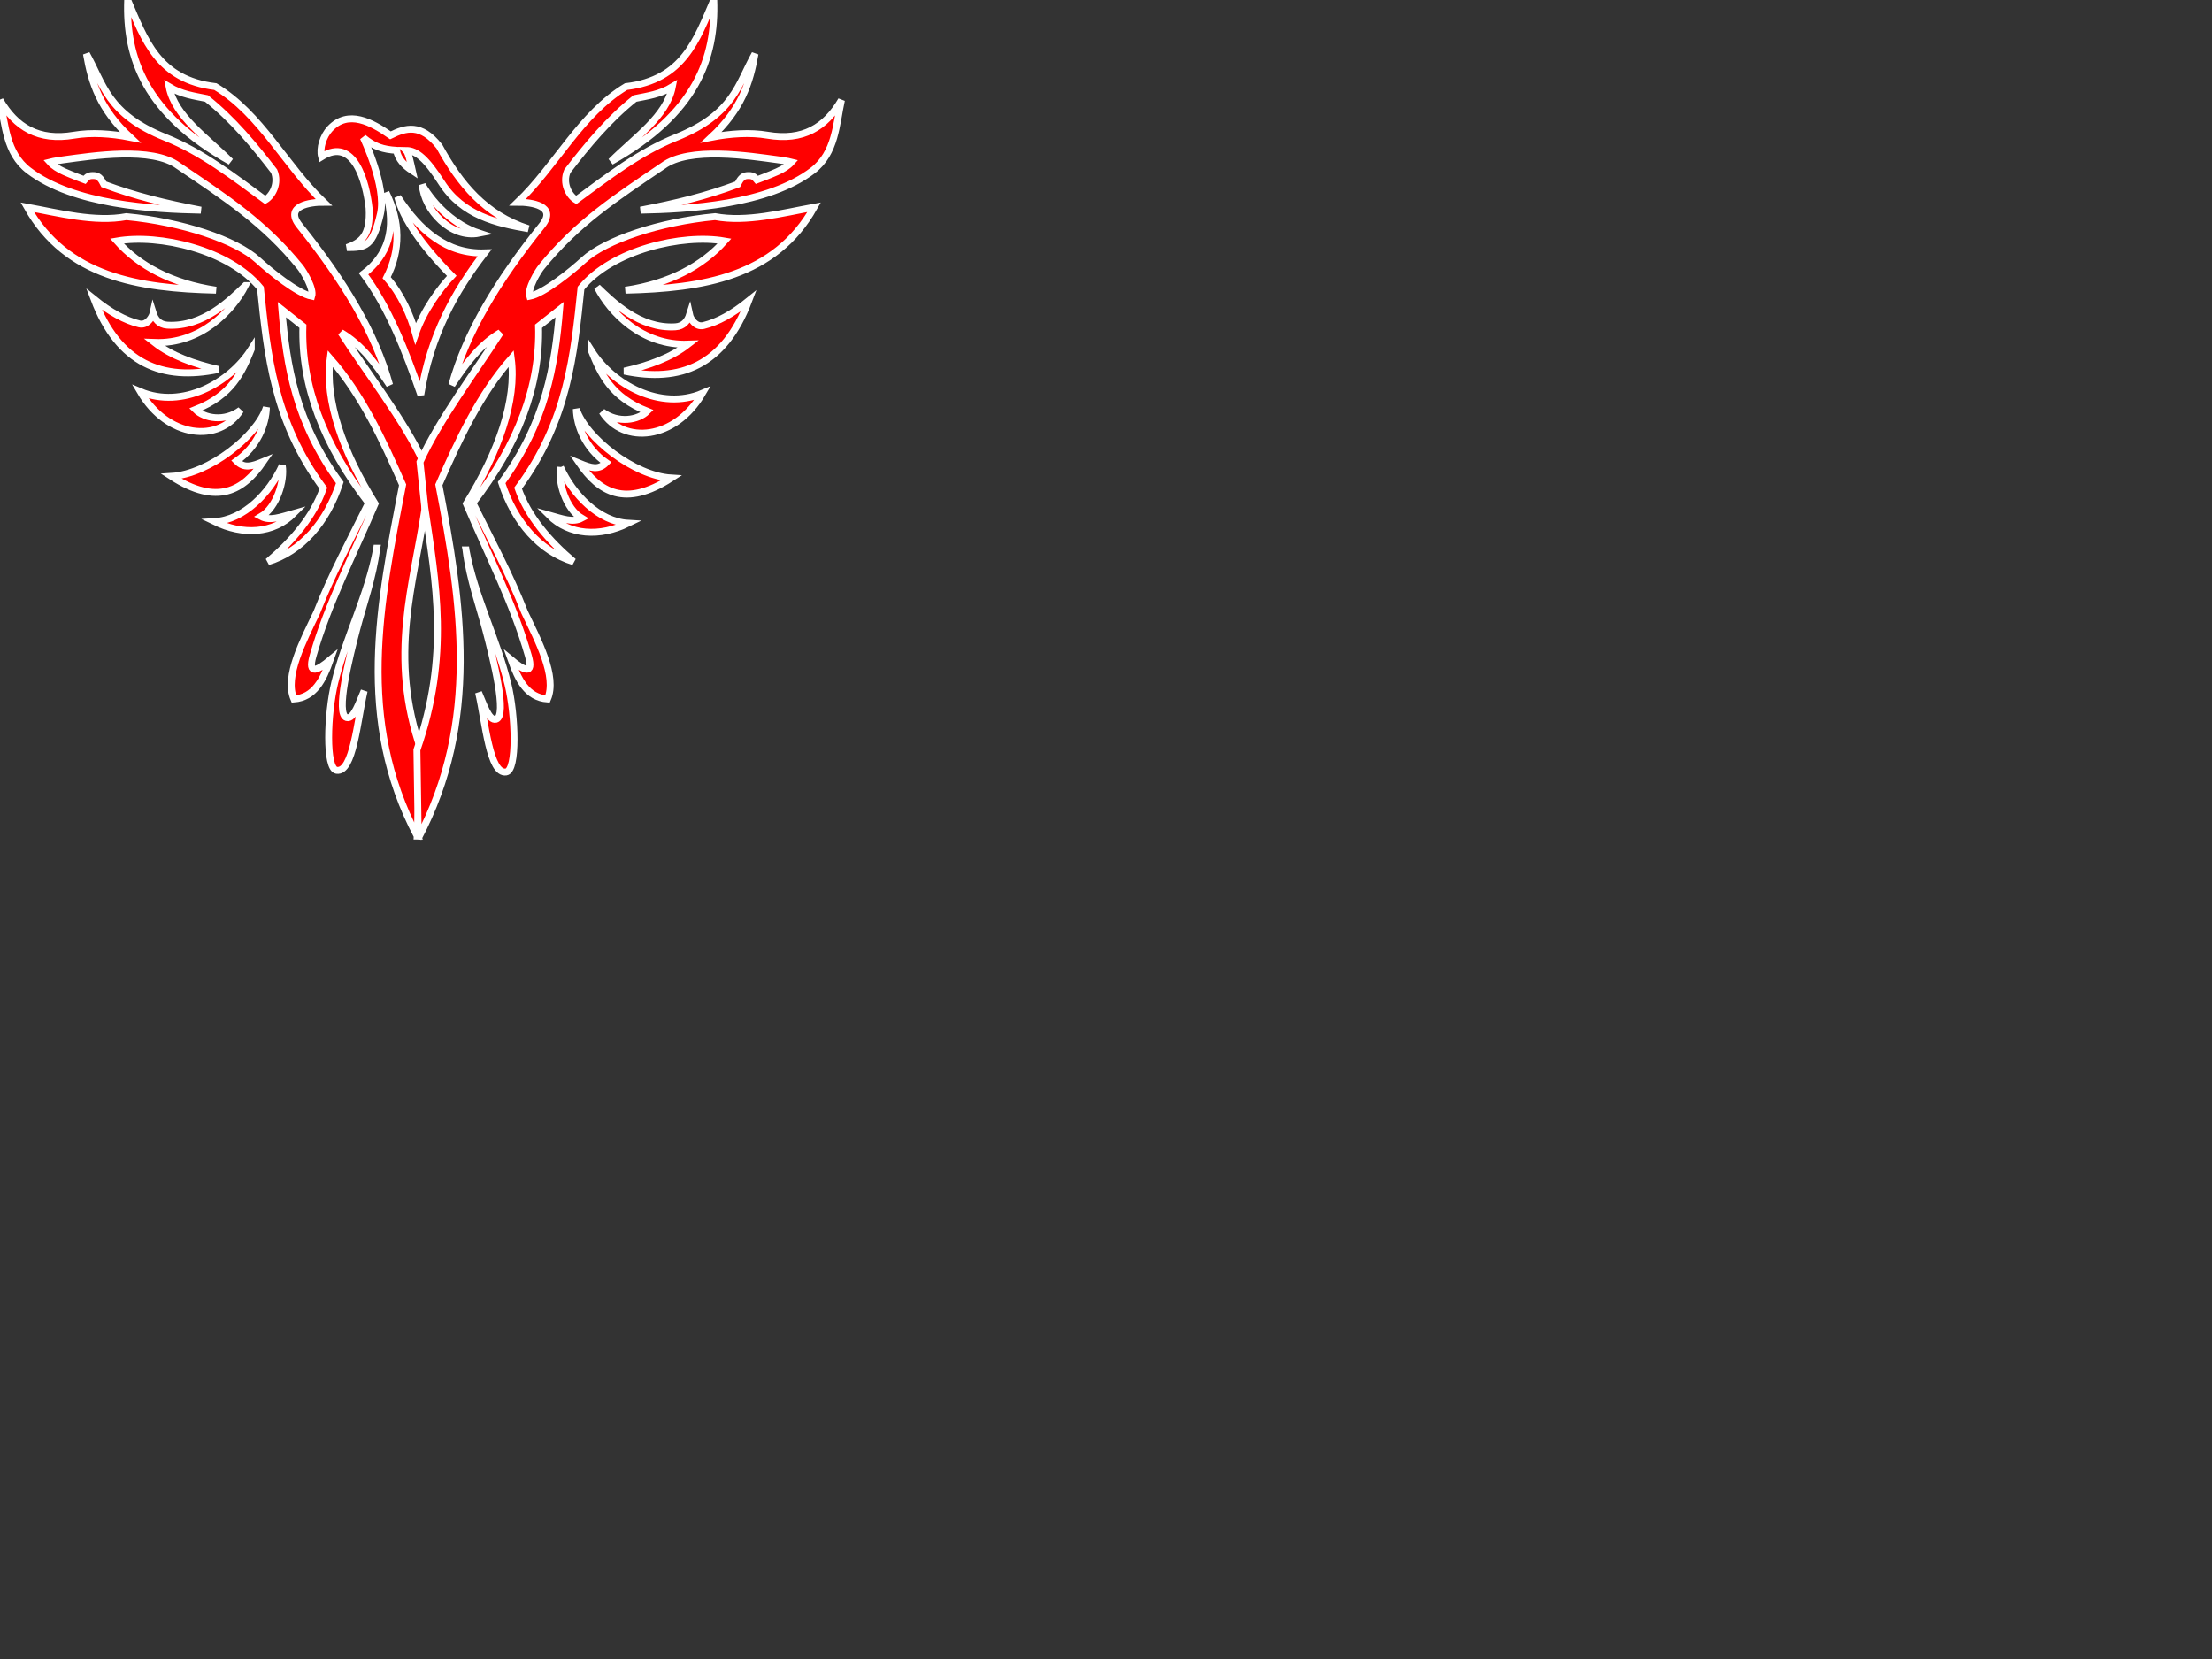 <?xml version="1.0"?><svg width="640" height="480" xmlns="http://www.w3.org/2000/svg">
 <rect width="100%" height="100%" fill="#333333" stroke="none"/>
 <title>Red Phoenix</title>
 <g>
  <title>Layer 1</title>
  <g id="layer1">
   <g id="g6100">
    <path fill="#ff0000" fill-rule="evenodd" stroke-width="2" d="m70.984,82.63c-4.294,4.096 -12.125,12.098 -22.579,11.447c-2.366,-0.147 -3.546,-1.734 -4.101,-3.507c-0.267,1.244 -1.787,3.679 -4.012,3.138c-4.141,-1.006 -8.476,-3.419 -13.082,-7.153c7.112,18.806 19.855,23.718 35.962,20.338c-7.091,-1.604 -13.509,-3.924 -18.466,-7.797c13.335,0.514 22.526,-9.143 26.279,-16.466l0,0z" id="path5097" stroke="#ffffff"/>
    <path fill="#ff0000" fill-rule="evenodd" stroke-width="2" d="m72.702,101.032c-6.211,9.825 -20,17.388 -32.103,12.277c7.866,13.482 22.794,14.999 28.999,5.361c-4.639,3.482 -10.468,2.401 -13.031,-0.169c10.458,-4.122 13.415,-10.755 16.135,-17.468z" id="path5099" stroke="#ffffff"/>
    <path fill="#ff0000" fill-rule="evenodd" stroke-width="2" d="m77.079,117.885c-2.732,8.333 -16.69,19.288 -27.467,19.941c13.359,8.644 20.796,4.082 26.538,-4.26c-3.361,1.375 -5.511,2.051 -7.693,-0.185c6.028,-4.215 8.51,-10.623 8.622,-15.496z" id="path5101" stroke="#ffffff"/>
    <path fill="#ff0000" fill-rule="evenodd" stroke-width="2" d="m81.673,134.701c-3.65,7.951 -11.093,15.719 -19.583,16.214c8.179,4.007 17.026,3.555 22.92,-2.381c-3.95,1.112 -6.916,2.256 -9.465,0.912c4.584,-2.73 6.853,-10.464 6.128,-14.746z" id="path5103" stroke="#ffffff"/>
    <path fill="#ff0000" fill-rule="evenodd" stroke-width="2" d="m120.703,241.892c-17.81,-33.753 -10.839,-67.454 -4.218,-101.613c-5.815,-13.244 -11.9,-26.243 -20.95,-36.543c-1.613,12.14 3.689,27.032 12.978,42.016c-6.41,15.011 -13.668,29.054 -17.926,43.974c-1.68,5.889 1.436,4.14 4.975,1.181c-2.056,5.819 -4.627,10.915 -10.527,11.336c-2.822,-6.551 2.78,-17.006 6.631,-25.095c4.303,-11.043 9.842,-21.186 14.971,-31.627c-13.171,-17.052 -19.5,-34.095 -18.998,-51.129l-6.088,-4.817c1.351,16.16 3.925,32.473 16.763,50.064c-3.725,11.506 -11.149,19.944 -20.775,22.86c7.012,-5.925 13.191,-13.098 16.02,-21.245c-14.337,-19.362 -16.199,-38.627 -18.206,-57.893c-8.981,-11.06 -29.241,-15.759 -41.529,-13.626c6.369,7.148 15.854,12.317 28.668,14.224c-22.405,-0.523 -43.247,-3.825 -54.594,-24.003c9.073,1.655 19.541,4.432 28.666,2.723c16.042,1.514 31.728,6.758 38.024,12.551c3.53,3.248 11.554,9.739 15.606,10.481c0.68,-2.181 -2.35,-7.186 -3.372,-8.444c-10.412,-12.82 -21.387,-19.946 -35.185,-29.273c-7.619,-5.666 -25.043,-2.865 -33.154,-1.778c-1.225,0.164 -2.801,0.388 -4.02,0.697c0.991,1.108 2.426,2 4.127,2.769c2.054,0.93 5.872,2.356 5.872,2.356c0.778,-0.952 1.277,-1.347 2.905,-1.226c1.367,0.102 2.024,1.233 2.68,2.52c9.195,3.432 17.766,5.488 28.058,7.474c-13.633,-0.242 -36.779,-1.508 -49.803,-11.473c-6.643,-5.083 -6.773,-13.459 -8.304,-20.363c4.568,7.849 11.161,11.895 21.401,10.149c5.068,-0.864 10.75,-0.466 16.238,0.599c-8.711,-8.122 -11.195,-15.784 -12.628,-24.134c4.92,8.743 6.024,17.456 22.836,24.185c10.598,4.241 19.765,11.381 28.903,18.092c2.134,-1.286 4.01,-4.834 2.563,-8.321c-5.729,-7.454 -11.943,-14.966 -19.556,-21.04c-3.61,-0.736 -7.22,-1.192 -10.828,-3.379c1.673,8.589 10.903,14.708 17.751,21.606c-24.576,-13.789 -30.358,-29.868 -29.739,-46.727c4.914,11.434 8.752,23.08 25.379,25.052c13.22,7.992 20.266,22.886 31.35,33.452c-3.814,-0.018 -11.608,1.012 -6.998,6.756c12.867,16.032 21.873,30.976 26.049,46.107c-4.251,-6.465 -8.224,-11.658 -14.014,-15.115c6.805,10.718 18.363,25.433 23.904,37.696l0.331,13.328c-3.228,21.75 -10.646,42.457 -1.117,69.769l-1.122,24.847l0,0z" id="path5109" stroke="#ffffff"/>
    <path fill="#ff0000" fill-rule="evenodd" stroke-width="2" d="m109.006,158.619c-2.55,13.745 -8.886,25.479 -12.138,38.832c-2.216,9.1 -2.699,24.953 0.521,25.426c4.823,0.711 5.981,-14.377 7.969,-22.972c-1.409,3.192 -2.982,8.293 -5.062,7.71c-3.347,-0.939 0.815,-17.526 2.949,-25.702c1.637,-6.271 4.723,-14.908 5.76,-23.294z" id="path5111" stroke="#ffffff"/>
    <path fill="#ff0000" fill-rule="evenodd" stroke-width="2" d="m100.401,71.631c4.095,-1.5 6.823,-3.349 6.381,-11.439c-0.821,-7.404 -4.265,-20.799 -13.741,-14.842c-0.634,-2.401 0.434,-5.978 2.435,-8.106c5.301,-5.636 12.095,-1.842 17.491,1.908c4.372,-2.161 8.828,-3.552 14.171,3.265c5.836,10.656 13.223,19.765 25.742,23.756c-9.179,-1.595 -18.995,-3.761 -25.135,-13.35c-4.345,-6.785 -7.156,-9.243 -10.215,-9.286c0.708,0.75 1.248,3.586 1.77,5.87c-2.275,-1.484 -4.129,-3.352 -4.581,-5.9c-3.897,-0.283 -6.387,-0.998 -9.604,-3.675c0,0 6.76,14.174 4.97,21.988c-2.228,9.726 -4.385,9.775 -9.683,9.811z" id="path5113" stroke="#ffffff"/>
    <path fill="#ff0000" fill-rule="evenodd" stroke-width="2" d="m122.176,53.492c3.549,6.017 9.537,11.717 16.461,13.98c-8.206,1.614 -15.909,-6.706 -16.461,-13.98z" id="path5115" stroke="#ffffff"/>
    <path fill="#ff0000" fill-rule="evenodd" stroke-width="2" d="m115.075,57.002c6.429,9.856 14.247,16.53 25.138,16.161c-8.604,11.105 -15.684,23.811 -18.47,41.028c-4.441,-12.752 -9.243,-25.137 -16.55,-34.975c6.925,-5.248 9.642,-12.783 6.482,-23.509c4.118,8.381 4.284,16.596 0.202,24.632c4.152,4.68 6.876,10.811 8.369,16.159c2.363,-6.74 6.925,-12.963 10.452,-16.692c-8.554,-8.627 -14.207,-16.753 -15.623,-22.804z" id="path5117" stroke="#ffffff"/>
    <path fill="#ff0000" fill-rule="evenodd" stroke-width="2" d="m121.013,242.544c17.811,-33.753 12.579,-68.106 5.959,-102.265c5.815,-13.244 11.899,-26.243 20.949,-36.543c1.613,12.14 -3.69,27.032 -12.977,42.016c6.41,15.011 13.668,29.054 17.925,43.974c1.68,5.889 -1.436,4.14 -4.975,1.181c2.057,5.819 4.627,10.915 10.527,11.336c2.822,-6.551 -2.78,-17.006 -6.631,-25.095c-4.303,-11.043 -9.842,-21.186 -14.971,-31.627c13.171,-17.052 19.501,-34.095 18.998,-51.129l6.088,-4.817c-1.351,16.16 -3.925,32.473 -16.763,50.064c3.725,11.506 11.149,19.944 20.775,22.86c-7.012,-5.925 -13.191,-13.098 -16.02,-21.245c14.337,-19.362 16.199,-38.627 18.206,-57.893c8.981,-11.06 29.241,-15.759 41.529,-13.626c-6.369,7.148 -15.854,12.317 -28.668,14.224c22.405,-0.523 43.247,-3.825 54.594,-24.003c-9.073,1.655 -19.541,4.432 -28.666,2.723c-16.042,1.514 -31.728,6.758 -38.024,12.551c-3.53,3.248 -11.554,9.739 -15.607,10.481c-0.68,-2.181 2.35,-7.186 3.372,-8.444c10.412,-12.82 21.387,-19.946 35.186,-29.273c7.619,-5.666 25.043,-2.865 33.153,-1.778c1.225,0.164 2.801,0.388 4.02,0.697c-0.991,1.108 -2.426,2 -4.127,2.769c-2.054,0.93 -5.872,2.356 -5.872,2.356c-0.778,-0.952 -1.277,-1.347 -2.905,-1.226c-1.367,0.102 -2.024,1.233 -2.68,2.52c-9.195,3.432 -17.766,5.488 -28.058,7.474c13.633,-0.242 36.779,-1.508 49.802,-11.473c6.644,-5.083 6.773,-13.459 8.304,-20.363c-4.568,7.849 -11.161,11.895 -21.401,10.149c-5.068,-0.864 -10.75,-0.466 -16.238,0.599c8.711,-8.122 11.195,-15.784 12.628,-24.134c-4.919,8.743 -6.024,17.456 -22.835,24.185c-10.598,4.241 -19.765,11.381 -28.903,18.092c-2.134,-1.286 -4.01,-4.834 -2.563,-8.321c5.729,-7.454 11.943,-14.966 19.556,-21.04c3.61,-0.736 7.22,-1.192 10.828,-3.379c-1.674,8.589 -10.903,14.708 -17.752,21.606c24.576,-13.789 30.358,-29.868 29.739,-46.727c-4.914,11.434 -8.751,23.08 -25.379,25.052c-13.22,7.992 -20.266,22.886 -31.35,33.452c3.815,-0.018 11.609,1.012 6.999,6.756c-12.867,16.032 -21.874,30.976 -26.05,46.107c4.251,-6.465 8.224,-11.658 14.014,-15.115c-6.804,10.718 -17.698,25.147 -23.238,37.41l1.395,13.179c3.228,21.75 7.248,42.824 -2.28,70.136l0.387,25.567l0,0z" id="path5119" stroke="#ffffff"/>
    <path fill="#ff0000" fill-rule="evenodd" stroke-width="2" d="m172.841,83.11c4.294,4.096 12.125,12.098 22.579,11.447c2.366,-0.147 3.546,-1.734 4.101,-3.507c0.267,1.244 1.787,3.679 4.012,3.138c4.141,-1.006 8.475,-3.419 13.082,-7.153c-7.112,18.806 -19.855,23.718 -35.961,20.338c7.091,-1.604 13.509,-3.923 18.466,-7.797c-13.335,0.514 -22.526,-9.143 -26.279,-16.466z" id="path5121" stroke="#ffffff"/>
    <path fill="#ff0000" fill-rule="evenodd" stroke-width="2" d="m171.123,101.512c6.211,9.825 20,17.388 32.103,12.277c-7.866,13.482 -22.794,14.999 -28.999,5.361c4.639,3.482 10.468,2.401 13.031,-0.169c-10.458,-4.122 -13.415,-10.755 -16.135,-17.468z" id="path5123" stroke="#ffffff"/>
    <path fill="#ff0000" fill-rule="evenodd" stroke-width="2" d="m166.746,118.365c2.732,8.333 16.69,19.288 27.467,19.941c-13.359,8.644 -20.796,4.082 -26.538,-4.26c3.361,1.375 5.511,2.051 7.693,-0.185c-6.028,-4.215 -8.51,-10.623 -8.622,-15.495z" id="path5125" stroke="#ffffff"/>
    <path fill="#ff0000" fill-rule="evenodd" stroke-width="2" d="m162.152,135.181c3.65,7.951 11.093,15.719 19.583,16.214c-8.179,4.007 -17.026,3.555 -22.92,-2.381c3.95,1.112 6.916,2.256 9.465,0.912c-4.584,-2.73 -6.853,-10.464 -6.128,-14.746z" id="path5127" stroke="#ffffff"/>
    <path fill="#ff0000" fill-rule="evenodd" stroke-width="2" d="m134.819,159.1c2.55,13.745 8.886,25.479 12.138,38.832c2.216,9.1 2.699,24.953 -0.521,25.426c-4.823,0.711 -5.981,-14.377 -7.969,-22.972c1.408,3.192 2.982,8.293 5.062,7.71c3.347,-0.939 -0.815,-17.526 -2.949,-25.702c-1.637,-6.271 -4.723,-14.908 -5.76,-23.294z" id="path5129" stroke="#ffffff"/>
   </g>
  </g>
 </g>
</svg>